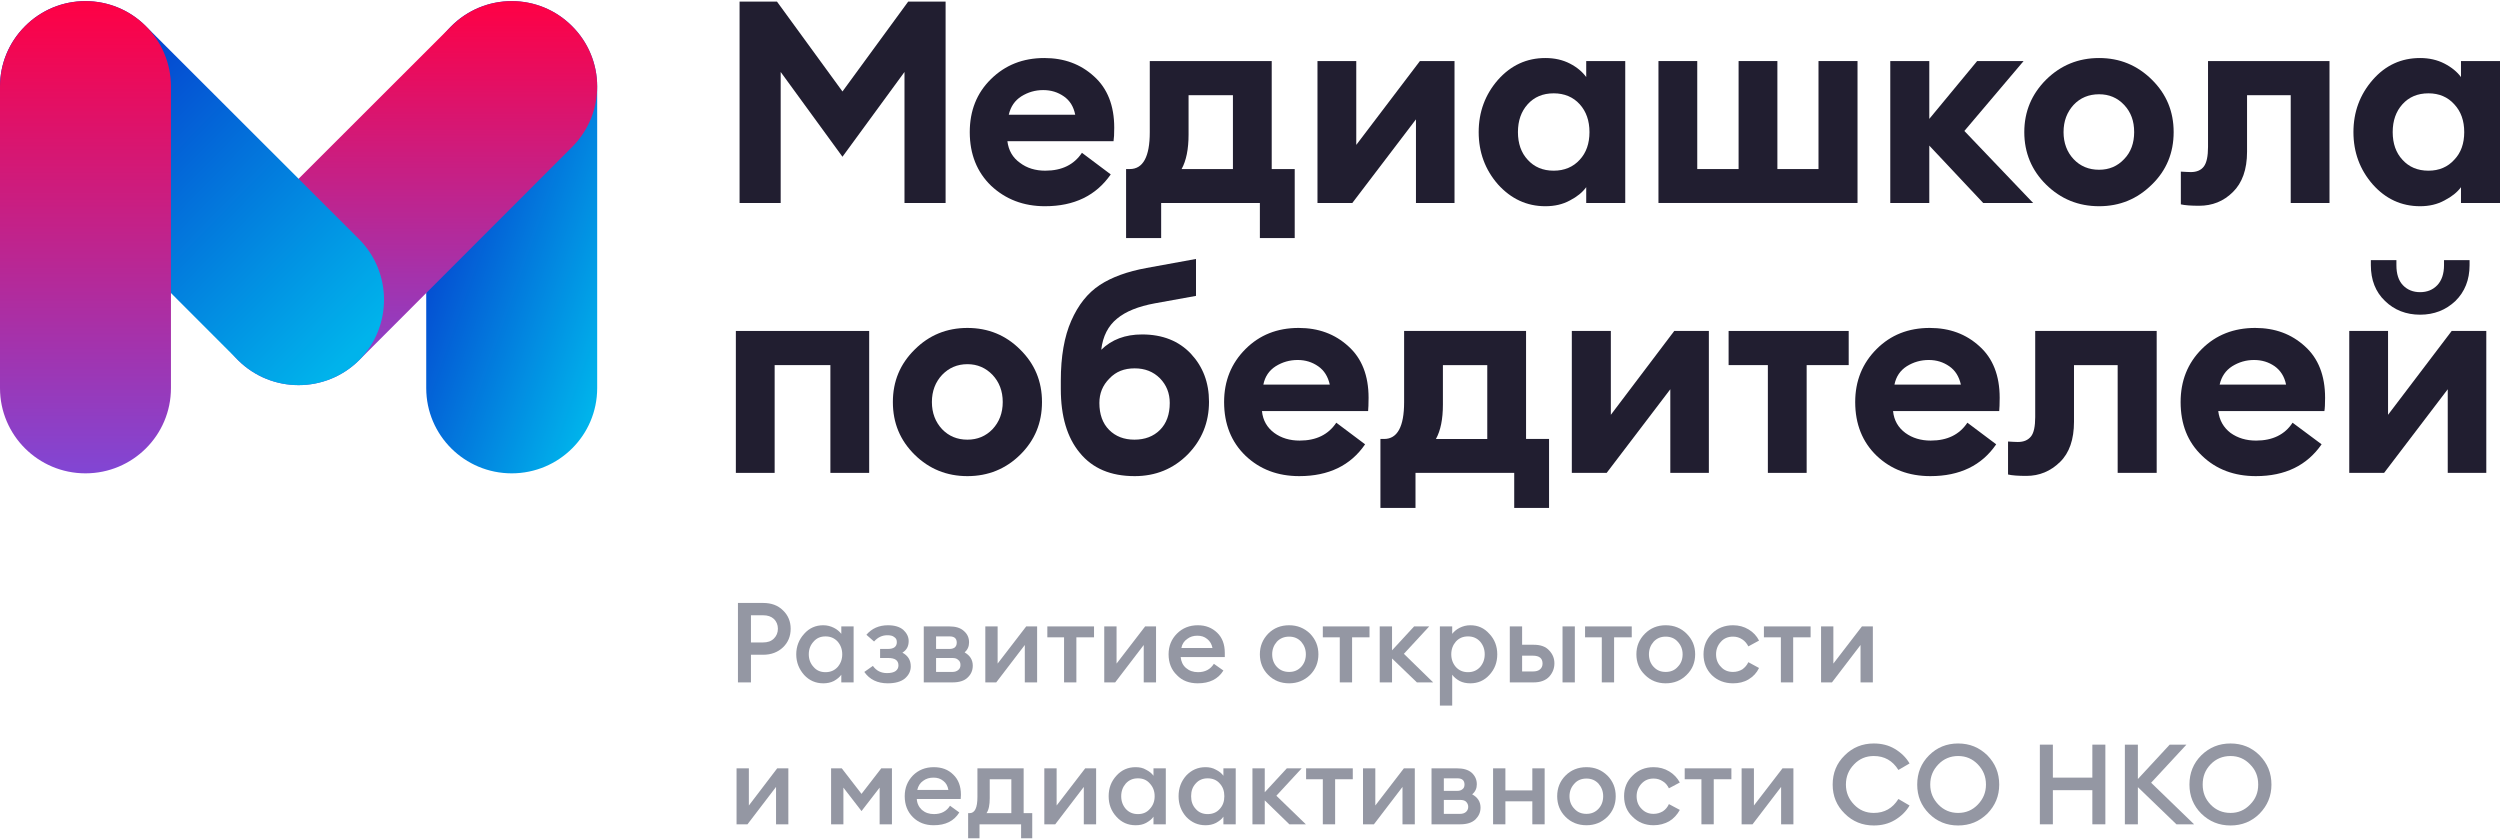 <?xml version="1.0" encoding="UTF-8"?> <svg xmlns="http://www.w3.org/2000/svg" xmlns:xlink="http://www.w3.org/1999/xlink" xmlns:xodm="http://www.corel.com/coreldraw/odm/2003" xml:space="preserve" width="414px" height="139px" version="1.1" style="shape-rendering:geometricPrecision; text-rendering:geometricPrecision; image-rendering:optimizeQuality; fill-rule:evenodd; clip-rule:evenodd" viewBox="0 0 107.63 36.04"> <defs> <style type="text/css"> .fil4 {fill:#211E30;fill-rule:nonzero} .fil5 {fill:#9497A3;fill-rule:nonzero} .fil1 {fill:url(#id0)} .fil3 {fill:url(#id1)} .fil0 {fill:url(#id2)} .fil2 {fill:url(#id3)} </style> <linearGradient id="id0" gradientUnits="userSpaceOnUse" x1="17.44" y1="16.53" x2="17.44" y2="0"> <stop offset="0" style="stop-opacity:1; stop-color:#8146D4"></stop> <stop offset="1" style="stop-opacity:1; stop-color:#FF0044"></stop> </linearGradient> <linearGradient id="id1" gradientUnits="userSpaceOnUse" xlink:href="#id0" x1="3.68" y1="20.33" x2="3.68" y2="0"> </linearGradient> <linearGradient id="id2" gradientUnits="userSpaceOnUse" x1="27.44" y1="12" x2="16.55" y2="8.14"> <stop offset="0" style="stop-opacity:1; stop-color:#00B3EB"></stop> <stop offset="1" style="stop-opacity:1; stop-color:#062AC9"></stop> </linearGradient> <linearGradient id="id3" gradientUnits="userSpaceOnUse" xlink:href="#id2" x1="15.21" y1="15.07" x2="1.16" y2="1.3"> </linearGradient> </defs> <g id="Слой_x0020_1">  <path class="fil0" d="M22.03 20.33c-2.03,0 -3.68,-1.64 -3.68,-3.67l0 -12.98c0,-2.03 1.65,-3.68 3.68,-3.68 2.03,0 3.68,1.65 3.68,3.68l0 12.98c0,2.03 -1.65,3.67 -3.68,3.67z"></path> <path class="fil1" d="M10.25 15.46l0 0c-1.43,-1.44 -1.43,-3.77 0,-5.21l9.18 -9.17c1.44,-1.44 3.77,-1.44 5.2,0 1.44,1.43 1.44,3.76 0,5.2l-9.17 9.18c-1.44,1.43 -3.77,1.43 -5.21,0z"></path> <path class="fil2" d="M15.46 15.46l0 0c-1.44,1.43 -3.77,1.43 -5.21,0l-9.17 -9.18c-1.44,-1.44 -1.44,-3.77 0,-5.2 1.43,-1.44 3.76,-1.44 5.2,0l9.18 9.17c1.43,1.44 1.43,3.77 0,5.21z"></path> <path class="fil3" d="M3.68 20.33c-2.03,0 -3.68,-1.64 -3.68,-3.67l0 -12.98c0,-2.03 1.65,-3.68 3.68,-3.68 2.03,0 3.68,1.65 3.68,3.68l0 12.98c0,2.03 -1.65,3.67 -3.68,3.67z"></path> <polygon class="fil4" points="31.84,0.02 33.45,0.02 36.27,3.89 39.1,0.02 40.71,0.02 40.71,8.69 38.94,8.69 38.94,3.05 36.27,6.7 33.61,3.05 33.61,8.69 31.84,8.69 "></polygon> <path id="1" class="fil4" d="M44.99 8.83c-0.93,0 -1.7,-0.3 -2.32,-0.88 -0.61,-0.59 -0.92,-1.36 -0.92,-2.31 0,-0.92 0.3,-1.68 0.91,-2.28 0.62,-0.61 1.38,-0.91 2.3,-0.91 0.85,0 1.56,0.26 2.14,0.79 0.58,0.52 0.87,1.26 0.87,2.21 0,0.27 -0.01,0.46 -0.03,0.58l-4.57 0c0.05,0.4 0.23,0.71 0.54,0.93 0.3,0.23 0.67,0.34 1.09,0.34 0.72,0 1.24,-0.26 1.58,-0.77l1.24 0.93c-0.63,0.91 -1.57,1.37 -2.83,1.37zm-1.56 -3.94l2.86 0c-0.07,-0.35 -0.23,-0.61 -0.49,-0.79 -0.26,-0.18 -0.55,-0.27 -0.89,-0.27 -0.34,0 -0.65,0.09 -0.94,0.27 -0.28,0.18 -0.46,0.44 -0.54,0.79z"></path> <path id="2" class="fil4" d="M48.48 7.23l0.16 0c0.57,0 0.86,-0.53 0.86,-1.58l0 -3.07 5.25 0 0 4.65 0.99 0 0 2.97 -1.5 0 0 -1.51 -4.25 0 0 1.51 -1.51 0 0 -2.97zm2.69 -3.18l0 1.7c0,0.62 -0.1,1.12 -0.3,1.48l2.21 0 0 -3.18 -1.91 0z"></path> <polygon id="3" class="fil4" points="58.22,8.69 56.72,8.69 56.72,2.58 58.39,2.58 58.39,6.19 61.13,2.58 62.62,2.58 62.62,8.69 60.96,8.69 60.96,5.09 "></polygon> <path id="4" class="fil4" d="M66.53 8.83c-0.8,0 -1.48,-0.32 -2.04,-0.94 -0.55,-0.63 -0.83,-1.38 -0.83,-2.25 0,-0.87 0.28,-1.62 0.83,-2.25 0.56,-0.63 1.24,-0.94 2.04,-0.94 0.4,0 0.75,0.08 1.06,0.24 0.31,0.16 0.54,0.36 0.7,0.58l0 -0.69 1.68 0 0 6.11 -1.68 0 0 -0.68c-0.16,0.22 -0.39,0.41 -0.7,0.57 -0.31,0.17 -0.66,0.25 -1.06,0.25zm-0.76 -2c0.28,0.31 0.65,0.47 1.12,0.47 0.46,0 0.84,-0.16 1.12,-0.47 0.28,-0.3 0.42,-0.7 0.42,-1.19 0,-0.49 -0.14,-0.89 -0.42,-1.2 -0.28,-0.31 -0.66,-0.47 -1.12,-0.47 -0.47,0 -0.84,0.16 -1.12,0.47 -0.28,0.31 -0.42,0.71 -0.42,1.2 0,0.49 0.14,0.89 0.42,1.19z"></path> <polygon id="5" class="fil4" points="71.4,8.69 71.4,2.58 73.07,2.58 73.07,7.23 74.85,7.23 74.85,2.58 76.52,2.58 76.52,7.23 78.29,7.23 78.29,2.58 79.97,2.58 79.97,8.69 "></polygon> <polygon id="6" class="fil4" points="85.38,8.69 83.06,6.22 83.06,8.69 81.38,8.69 81.38,2.58 83.06,2.58 83.06,5.07 85.12,2.58 87.12,2.58 84.57,5.59 87.53,8.69 "></polygon> <path id="7" class="fil4" d="M92.64 7.9c-0.63,0.62 -1.38,0.93 -2.27,0.93 -0.89,0 -1.65,-0.31 -2.28,-0.93 -0.62,-0.61 -0.94,-1.37 -0.94,-2.26 0,-0.89 0.32,-1.64 0.94,-2.26 0.63,-0.62 1.39,-0.93 2.28,-0.93 0.89,0 1.64,0.31 2.27,0.93 0.63,0.62 0.94,1.37 0.94,2.26 0,0.89 -0.31,1.65 -0.94,2.26zm-2.27 -0.64c0.43,0 0.79,-0.15 1.08,-0.46 0.29,-0.3 0.43,-0.69 0.43,-1.16 0,-0.48 -0.14,-0.86 -0.43,-1.17 -0.29,-0.31 -0.65,-0.46 -1.08,-0.46 -0.44,0 -0.81,0.15 -1.1,0.46 -0.28,0.31 -0.43,0.69 -0.43,1.17 0,0.47 0.15,0.86 0.43,1.16 0.29,0.31 0.66,0.46 1.1,0.46z"></path> <path id="8" class="fil4" d="M94.68 8.81c-0.36,0 -0.62,-0.02 -0.79,-0.06l0 -1.41c0.18,0.01 0.32,0.02 0.43,0.02 0.25,0 0.44,-0.08 0.56,-0.24 0.12,-0.16 0.18,-0.44 0.18,-0.84l0 -3.7 5.23 0 0 6.11 -1.67 0 0 -4.64 -1.88 0 0 2.44c0,0.76 -0.21,1.34 -0.61,1.73 -0.4,0.4 -0.89,0.59 -1.45,0.59z"></path> <path id="9" class="fil4" d="M104.19 8.83c-0.81,0 -1.49,-0.32 -2.04,-0.94 -0.55,-0.63 -0.83,-1.38 -0.83,-2.25 0,-0.87 0.28,-1.62 0.83,-2.25 0.55,-0.63 1.23,-0.94 2.04,-0.94 0.39,0 0.74,0.08 1.05,0.24 0.31,0.16 0.55,0.36 0.71,0.58l0 -0.69 1.68 0 0 6.11 -1.68 0 0 -0.68c-0.16,0.22 -0.4,0.41 -0.71,0.57 -0.31,0.17 -0.66,0.25 -1.05,0.25zm-0.76 -2c0.28,0.31 0.65,0.47 1.12,0.47 0.46,0 0.83,-0.16 1.11,-0.47 0.29,-0.3 0.43,-0.7 0.43,-1.19 0,-0.49 -0.14,-0.89 -0.43,-1.2 -0.28,-0.31 -0.65,-0.47 -1.11,-0.47 -0.47,0 -0.84,0.16 -1.12,0.47 -0.28,0.31 -0.42,0.71 -0.42,1.2 0,0.49 0.14,0.89 0.42,1.19z"></path> <polygon id="10" class="fil4" points="31.68,20.31 31.68,14.2 37.42,14.2 37.42,20.31 35.75,20.31 35.75,15.67 33.35,15.67 33.35,20.31 "></polygon> <path id="11" class="fil4" d="M43.92 19.53c-0.62,0.61 -1.38,0.92 -2.27,0.92 -0.89,0 -1.65,-0.31 -2.27,-0.92 -0.63,-0.62 -0.94,-1.37 -0.94,-2.27 0,-0.89 0.31,-1.64 0.94,-2.26 0.62,-0.62 1.38,-0.93 2.27,-0.93 0.89,0 1.65,0.31 2.27,0.93 0.63,0.62 0.94,1.37 0.94,2.26 0,0.9 -0.31,1.65 -0.94,2.27zm-2.27 -0.65c0.43,0 0.79,-0.15 1.08,-0.45 0.29,-0.31 0.44,-0.7 0.44,-1.17 0,-0.47 -0.15,-0.86 -0.44,-1.17 -0.29,-0.3 -0.65,-0.46 -1.08,-0.46 -0.44,0 -0.8,0.16 -1.09,0.46 -0.29,0.31 -0.44,0.7 -0.44,1.17 0,0.47 0.15,0.86 0.44,1.17 0.29,0.3 0.65,0.45 1.09,0.45z"></path> <path id="12" class="fil4" d="M48.85 20.45c-1.03,0 -1.81,-0.33 -2.36,-1 -0.55,-0.66 -0.82,-1.58 -0.82,-2.75l0 -0.36c0,-1.04 0.15,-1.9 0.45,-2.58 0.3,-0.68 0.7,-1.19 1.23,-1.54 0.52,-0.34 1.19,-0.58 2,-0.73l2.14 -0.39 0 1.59 -1.77 0.32c-0.71,0.13 -1.26,0.35 -1.63,0.66 -0.38,0.31 -0.61,0.75 -0.68,1.34 0.45,-0.44 1.03,-0.66 1.76,-0.66 0.88,0 1.58,0.28 2.1,0.83 0.52,0.56 0.78,1.24 0.78,2.07 0,0.89 -0.31,1.65 -0.92,2.27 -0.62,0.62 -1.38,0.93 -2.28,0.93zm-0.01 -1.57c0.45,0 0.82,-0.14 1.1,-0.42 0.28,-0.28 0.42,-0.67 0.42,-1.16 0,-0.42 -0.14,-0.77 -0.42,-1.06 -0.29,-0.29 -0.65,-0.43 -1.09,-0.43 -0.45,0 -0.81,0.14 -1.09,0.44 -0.29,0.29 -0.43,0.64 -0.43,1.05 0,0.49 0.14,0.88 0.42,1.16 0.28,0.28 0.64,0.42 1.09,0.42z"></path> <path id="13" class="fil4" d="M55.94 20.45c-0.93,0 -1.7,-0.29 -2.32,-0.88 -0.61,-0.59 -0.92,-1.36 -0.92,-2.31 0,-0.91 0.31,-1.67 0.92,-2.28 0.61,-0.61 1.37,-0.91 2.29,-0.91 0.85,0 1.56,0.26 2.14,0.79 0.58,0.52 0.87,1.26 0.87,2.22 0,0.26 -0.01,0.46 -0.02,0.57l-4.57 0c0.04,0.4 0.22,0.71 0.53,0.94 0.3,0.22 0.67,0.33 1.09,0.33 0.72,0 1.24,-0.26 1.58,-0.77l1.24 0.93c-0.62,0.91 -1.57,1.37 -2.83,1.37zm-1.55 -3.94l2.86 0c-0.08,-0.35 -0.24,-0.61 -0.5,-0.79 -0.26,-0.18 -0.55,-0.27 -0.88,-0.27 -0.35,0 -0.66,0.09 -0.95,0.27 -0.28,0.18 -0.46,0.44 -0.53,0.79z"></path> <path id="14" class="fil4" d="M59.43 18.85l0.16 0c0.57,0 0.86,-0.53 0.86,-1.58l0 -3.07 5.25 0 0 4.65 0.99 0 0 2.97 -1.5 0 0 -1.51 -4.25 0 0 1.51 -1.51 0 0 -2.97zm2.69 -3.18l0 1.7c0,0.63 -0.1,1.12 -0.3,1.48l2.21 0 0 -3.18 -1.91 0z"></path> <polygon id="15" class="fil4" points="69.17,20.31 67.67,20.31 67.67,14.2 69.35,14.2 69.35,17.81 72.08,14.2 73.57,14.2 73.57,20.31 71.91,20.31 71.91,16.71 "></polygon> <polygon id="16" class="fil4" points="76.11,20.31 76.11,15.67 74.42,15.67 74.42,14.2 79.59,14.2 79.59,15.67 77.78,15.67 77.78,20.31 "></polygon> <path id="17" class="fil4" d="M83.11 20.45c-0.93,0 -1.7,-0.29 -2.32,-0.88 -0.61,-0.59 -0.92,-1.36 -0.92,-2.31 0,-0.91 0.31,-1.67 0.92,-2.28 0.61,-0.61 1.37,-0.91 2.29,-0.91 0.85,0 1.56,0.26 2.14,0.79 0.58,0.52 0.87,1.26 0.87,2.22 0,0.26 -0.01,0.46 -0.02,0.57l-4.57 0c0.04,0.4 0.22,0.71 0.53,0.94 0.3,0.22 0.67,0.33 1.09,0.33 0.72,0 1.24,-0.26 1.58,-0.77l1.24 0.93c-0.62,0.91 -1.57,1.37 -2.83,1.37zm-1.55 -3.94l2.86 0c-0.08,-0.35 -0.24,-0.61 -0.5,-0.79 -0.26,-0.18 -0.55,-0.27 -0.88,-0.27 -0.35,0 -0.66,0.09 -0.95,0.27 -0.28,0.18 -0.46,0.44 -0.53,0.79z"></path> <path id="18" class="fil4" d="M87.24 20.44c-0.36,0 -0.62,-0.02 -0.79,-0.06l0 -1.42c0.17,0.01 0.32,0.02 0.42,0.02 0.26,0 0.44,-0.08 0.57,-0.24 0.12,-0.15 0.18,-0.43 0.18,-0.83l0 -3.71 5.23 0 0 6.11 -1.68 0 0 -4.64 -1.88 0 0 2.44c0,0.76 -0.2,1.34 -0.6,1.73 -0.41,0.4 -0.89,0.6 -1.45,0.6z"></path> <path id="19" class="fil4" d="M97.12 20.45c-0.93,0 -1.71,-0.29 -2.32,-0.88 -0.62,-0.59 -0.92,-1.36 -0.92,-2.31 0,-0.91 0.3,-1.67 0.91,-2.28 0.61,-0.61 1.38,-0.91 2.3,-0.91 0.85,0 1.56,0.26 2.14,0.79 0.58,0.52 0.87,1.26 0.87,2.22 0,0.26 -0.01,0.46 -0.03,0.57l-4.57 0c0.05,0.4 0.23,0.71 0.53,0.94 0.31,0.22 0.67,0.33 1.1,0.33 0.71,0 1.24,-0.26 1.57,-0.77l1.25 0.93c-0.63,0.91 -1.57,1.37 -2.83,1.37zm-1.56 -3.94l2.86 0c-0.07,-0.35 -0.24,-0.61 -0.49,-0.79 -0.26,-0.18 -0.55,-0.27 -0.89,-0.27 -0.34,0 -0.65,0.09 -0.94,0.27 -0.28,0.18 -0.46,0.44 -0.54,0.79z"></path> <path id="20" class="fil4" d="M102.64 20.31l-1.5 0 0 -6.11 1.67 0 0 3.61 2.74 -3.61 1.49 0 0 6.11 -1.66 0 0 -3.6 -2.74 3.6zm3.07 -7.4c-0.41,0.39 -0.92,0.59 -1.52,0.59 -0.6,0 -1.11,-0.2 -1.51,-0.59 -0.41,-0.39 -0.61,-0.91 -0.61,-1.54l0 -0.22 1.1 0 0 0.22c0,0.37 0.09,0.66 0.28,0.86 0.19,0.2 0.44,0.3 0.74,0.3 0.3,0 0.55,-0.1 0.74,-0.3 0.19,-0.2 0.29,-0.49 0.29,-0.86l0 -0.22 1.1 0 0 0.22c0,0.63 -0.21,1.15 -0.61,1.54z"></path> <path class="fil5" d="M33.71 26.23c0.22,0.21 0.33,0.48 0.33,0.79 0,0.32 -0.11,0.59 -0.33,0.8 -0.22,0.21 -0.51,0.32 -0.85,0.32l-0.53 0 0 1.19 -0.56 0 0 -3.42 1.09 0c0.34,0 0.63,0.1 0.85,0.32zm-0.39 1.21c0.11,-0.11 0.17,-0.25 0.17,-0.42 0,-0.17 -0.06,-0.31 -0.17,-0.42 -0.12,-0.11 -0.27,-0.16 -0.47,-0.16l-0.52 0 0 1.17 0.52 0c0.2,0 0.35,-0.05 0.47,-0.17z"></path> <path id="1" class="fil5" d="M35.44 29.37c-0.32,0 -0.6,-0.12 -0.82,-0.36 -0.22,-0.25 -0.34,-0.54 -0.34,-0.89 0,-0.34 0.12,-0.64 0.34,-0.88 0.22,-0.25 0.5,-0.37 0.82,-0.37 0.17,0 0.32,0.04 0.46,0.11 0.14,0.07 0.24,0.16 0.32,0.26l0 -0.32 0.53 0 0 2.41 -0.53 0 0 -0.33c-0.08,0.11 -0.18,0.19 -0.32,0.27 -0.14,0.07 -0.29,0.1 -0.46,0.1zm-0.41 -0.7c0.13,0.15 0.3,0.22 0.51,0.22 0.21,0 0.38,-0.07 0.52,-0.22 0.13,-0.15 0.2,-0.33 0.2,-0.55 0,-0.22 -0.07,-0.4 -0.2,-0.55 -0.14,-0.15 -0.31,-0.22 -0.52,-0.22 -0.21,0 -0.38,0.07 -0.51,0.22 -0.14,0.15 -0.21,0.33 -0.21,0.55 0,0.22 0.07,0.4 0.21,0.55z"></path> <path id="2" class="fil5" d="M38.22 29.37c-0.44,0 -0.78,-0.16 -1.01,-0.49l0.37 -0.26c0.15,0.21 0.35,0.31 0.61,0.31 0.16,0 0.29,-0.03 0.37,-0.09 0.08,-0.06 0.12,-0.14 0.12,-0.24 0,-0.22 -0.15,-0.32 -0.44,-0.32l-0.35 0 0 -0.39 0.34 0c0.25,0 0.38,-0.1 0.38,-0.29 0,-0.1 -0.03,-0.17 -0.11,-0.22 -0.07,-0.06 -0.17,-0.08 -0.3,-0.08 -0.22,0 -0.41,0.09 -0.57,0.27l-0.33 -0.29c0.23,-0.27 0.54,-0.41 0.93,-0.41 0.29,0 0.51,0.07 0.66,0.2 0.15,0.14 0.23,0.3 0.23,0.48 0,0.23 -0.09,0.39 -0.27,0.5 0.24,0.13 0.36,0.32 0.36,0.59 0,0.2 -0.08,0.37 -0.25,0.52 -0.17,0.14 -0.42,0.21 -0.74,0.21z"></path> <path id="3" class="fil5" d="M39.77 29.33l0 -2.41 1.1 0c0.27,0 0.48,0.06 0.63,0.2 0.15,0.13 0.22,0.29 0.22,0.49 0,0.17 -0.06,0.31 -0.19,0.43 0.23,0.13 0.35,0.32 0.35,0.57 0,0.21 -0.08,0.38 -0.22,0.51 -0.14,0.14 -0.36,0.21 -0.65,0.21l-1.24 0zm0.53 -0.45l0.7 0c0.11,0 0.19,-0.03 0.25,-0.08 0.07,-0.05 0.1,-0.13 0.1,-0.22 0,-0.1 -0.03,-0.17 -0.1,-0.22 -0.06,-0.06 -0.14,-0.08 -0.25,-0.08l-0.7 0 0 0.6zm0 -0.99l0.58 0c0.09,0 0.16,-0.02 0.22,-0.06 0.06,-0.05 0.09,-0.12 0.09,-0.21 0,-0.18 -0.1,-0.27 -0.31,-0.27l-0.58 0 0 0.54z"></path> <polygon id="4" class="fil5" points="42.89,29.33 42.42,29.33 42.42,26.92 42.95,26.92 42.95,28.52 44.18,26.92 44.65,26.92 44.65,29.33 44.12,29.33 44.12,27.72 "></polygon> <polygon id="5" class="fil5" points="45.81,29.33 45.81,27.39 45.09,27.39 45.09,26.92 47.1,26.92 47.1,27.39 46.34,27.39 46.34,29.33 "></polygon> <polygon id="6" class="fil5" points="48.01,29.33 47.54,29.33 47.54,26.92 48.07,26.92 48.07,28.52 49.3,26.92 49.77,26.92 49.77,29.33 49.24,29.33 49.24,27.72 "></polygon> <path id="7" class="fil5" d="M51.57 29.37c-0.37,0 -0.67,-0.11 -0.9,-0.35 -0.24,-0.23 -0.36,-0.53 -0.36,-0.9 0,-0.35 0.12,-0.65 0.36,-0.89 0.24,-0.24 0.54,-0.36 0.9,-0.36 0.34,0 0.61,0.11 0.83,0.32 0.22,0.21 0.33,0.5 0.33,0.87 0,0.07 0,0.13 0,0.18l-1.9 0c0.02,0.19 0.09,0.35 0.23,0.47 0.14,0.12 0.31,0.18 0.52,0.18 0.3,0 0.53,-0.12 0.68,-0.36l0.41 0.29c-0.23,0.37 -0.6,0.55 -1.1,0.55zm-0.71 -1.52l1.34 0c-0.03,-0.16 -0.11,-0.3 -0.23,-0.39 -0.12,-0.1 -0.26,-0.14 -0.42,-0.14 -0.17,0 -0.31,0.04 -0.44,0.14 -0.13,0.09 -0.22,0.22 -0.25,0.39z"></path> <path id="8" class="fil5" d="M56.4 29.01c-0.25,0.24 -0.55,0.36 -0.9,0.36 -0.36,0 -0.66,-0.12 -0.9,-0.36 -0.24,-0.24 -0.36,-0.54 -0.36,-0.89 0,-0.35 0.12,-0.64 0.36,-0.89 0.24,-0.24 0.54,-0.36 0.9,-0.36 0.35,0 0.65,0.12 0.9,0.36 0.24,0.25 0.36,0.54 0.36,0.89 0,0.35 -0.12,0.65 -0.36,0.89zm-0.9 -0.13c0.21,0 0.38,-0.07 0.52,-0.22 0.13,-0.14 0.2,-0.32 0.2,-0.54 0,-0.21 -0.07,-0.39 -0.2,-0.54 -0.14,-0.15 -0.31,-0.22 -0.52,-0.22 -0.21,0 -0.39,0.07 -0.53,0.22 -0.13,0.15 -0.2,0.33 -0.2,0.54 0,0.22 0.07,0.4 0.2,0.54 0.14,0.15 0.32,0.22 0.53,0.22z"></path> <polygon id="9" class="fil5" points="57.68,29.33 57.68,27.39 56.95,27.39 56.95,26.92 58.96,26.92 58.96,27.39 58.21,27.39 58.21,29.33 "></polygon> <polygon id="10" class="fil5" points="61,29.33 59.93,28.3 59.93,29.33 59.4,29.33 59.4,26.92 59.93,26.92 59.93,27.95 60.88,26.92 61.53,26.92 60.44,28.1 61.7,29.33 "></polygon> <path id="11" class="fil5" d="M62.52 30.33l-0.53 0 0 -3.41 0.53 0 0 0.32c0.08,-0.1 0.18,-0.19 0.32,-0.26 0.14,-0.07 0.29,-0.11 0.46,-0.11 0.33,0 0.6,0.12 0.82,0.37 0.23,0.24 0.34,0.54 0.34,0.88 0,0.35 -0.11,0.64 -0.34,0.89 -0.22,0.24 -0.49,0.36 -0.82,0.36 -0.17,0 -0.32,-0.03 -0.46,-0.1 -0.14,-0.08 -0.24,-0.16 -0.32,-0.27l0 1.33zm0.68 -1.44c0.21,0 0.38,-0.07 0.52,-0.22 0.13,-0.15 0.2,-0.33 0.2,-0.55 0,-0.22 -0.07,-0.4 -0.2,-0.55 -0.14,-0.15 -0.31,-0.22 -0.52,-0.22 -0.21,0 -0.38,0.07 -0.52,0.22 -0.13,0.15 -0.2,0.33 -0.2,0.55 0,0.22 0.07,0.4 0.2,0.55 0.14,0.15 0.31,0.22 0.52,0.22z"></path> <path id="12" class="fil5" d="M67.27 29.33l0 -2.41 0.53 0 0 2.41 -0.53 0zm-2.27 0l0 -2.41 0.53 0 0 0.79 0.5 0c0.3,0 0.52,0.08 0.67,0.25 0.15,0.16 0.22,0.34 0.22,0.55 0,0.21 -0.07,0.4 -0.22,0.57 -0.15,0.16 -0.37,0.25 -0.67,0.25l-1.03 0zm0.53 -1.15l0 0.68 0.46 0c0.14,0 0.24,-0.03 0.31,-0.09 0.07,-0.06 0.11,-0.14 0.11,-0.25 0,-0.23 -0.14,-0.34 -0.42,-0.34l-0.46 0z"></path> <polygon id="13" class="fil5" points="68.96,29.33 68.96,27.39 68.24,27.39 68.24,26.92 70.25,26.92 70.25,27.39 69.49,27.39 69.49,29.33 "></polygon> <path id="14" class="fil5" d="M72.61 29.01c-0.24,0.24 -0.54,0.36 -0.9,0.36 -0.35,0 -0.65,-0.12 -0.89,-0.36 -0.25,-0.24 -0.37,-0.54 -0.37,-0.89 0,-0.35 0.12,-0.64 0.37,-0.89 0.24,-0.24 0.54,-0.36 0.89,-0.36 0.36,0 0.66,0.12 0.9,0.36 0.25,0.25 0.37,0.54 0.37,0.89 0,0.35 -0.12,0.65 -0.37,0.89zm-0.9 -0.13c0.21,0 0.39,-0.07 0.52,-0.22 0.14,-0.14 0.21,-0.32 0.21,-0.54 0,-0.21 -0.07,-0.39 -0.21,-0.54 -0.13,-0.15 -0.31,-0.22 -0.52,-0.22 -0.21,0 -0.38,0.07 -0.52,0.22 -0.13,0.15 -0.2,0.33 -0.2,0.54 0,0.22 0.07,0.4 0.2,0.54 0.14,0.15 0.31,0.22 0.52,0.22z"></path> <path id="15" class="fil5" d="M74.61 29.37c-0.36,0 -0.67,-0.12 -0.91,-0.35 -0.24,-0.24 -0.36,-0.54 -0.36,-0.9 0,-0.35 0.12,-0.65 0.36,-0.89 0.24,-0.24 0.55,-0.36 0.91,-0.36 0.25,0 0.47,0.06 0.67,0.18 0.2,0.12 0.35,0.28 0.45,0.48l-0.46 0.25c-0.06,-0.12 -0.15,-0.23 -0.26,-0.3 -0.12,-0.08 -0.25,-0.12 -0.4,-0.12 -0.21,0 -0.39,0.07 -0.52,0.22 -0.14,0.15 -0.21,0.33 -0.21,0.54 0,0.22 0.07,0.4 0.21,0.54 0.13,0.15 0.31,0.22 0.52,0.22 0.15,0 0.28,-0.04 0.4,-0.11 0.11,-0.08 0.2,-0.18 0.26,-0.31l0.46 0.25c-0.1,0.21 -0.25,0.37 -0.45,0.49 -0.2,0.12 -0.42,0.17 -0.67,0.17z"></path> <polygon id="16" class="fil5" points="76.67,29.33 76.67,27.39 75.94,27.39 75.94,26.92 77.95,26.92 77.95,27.39 77.2,27.39 77.2,29.33 "></polygon> <polygon id="17" class="fil5" points="78.87,29.33 78.4,29.33 78.4,26.92 78.93,26.92 78.93,28.52 80.16,26.92 80.63,26.92 80.63,29.33 80.1,29.33 80.1,27.72 "></polygon> <polygon id="18" class="fil5" points="32.18,35.44 31.71,35.44 31.71,33.03 32.24,33.03 32.24,34.63 33.46,33.03 33.94,33.03 33.94,35.44 33.41,35.44 33.41,33.83 "></polygon> <polygon id="19" class="fil5" points="35.78,33.03 36.24,33.03 37.09,34.13 37.94,33.03 38.4,33.03 38.4,35.44 37.87,35.44 37.87,33.86 37.09,34.87 36.31,33.86 36.31,35.44 35.78,35.44 "></polygon> <path id="20" class="fil5" d="M40.2 35.48c-0.36,0 -0.66,-0.11 -0.9,-0.35 -0.23,-0.23 -0.35,-0.53 -0.35,-0.9 0,-0.36 0.12,-0.65 0.35,-0.89 0.24,-0.24 0.54,-0.36 0.9,-0.36 0.34,0 0.62,0.1 0.84,0.32 0.22,0.21 0.33,0.5 0.33,0.87 0,0.07 -0.01,0.13 -0.01,0.18l-1.89 0c0.01,0.19 0.09,0.35 0.22,0.47 0.14,0.12 0.31,0.18 0.52,0.18 0.31,0 0.54,-0.12 0.69,-0.36l0.4 0.29c-0.23,0.37 -0.59,0.55 -1.1,0.55zm-0.71 -1.52l1.34 0c-0.03,-0.17 -0.1,-0.3 -0.22,-0.39 -0.12,-0.1 -0.26,-0.14 -0.42,-0.14 -0.17,0 -0.32,0.04 -0.45,0.14 -0.13,0.09 -0.21,0.22 -0.25,0.39z"></path> <path id="21" class="fil5" d="M41.68 34.96l0.06 0c0.23,0 0.34,-0.23 0.34,-0.7l0 -1.23 1.99 0 0 1.93 0.37 0 0 1.08 -0.48 0 0 -0.6 -1.79 0 0 0.6 -0.49 0 0 -1.08zm0.93 -1.46l0 0.81c0,0.29 -0.04,0.51 -0.14,0.65l1.07 0 0 -1.46 -0.93 0z"></path> <polygon id="22" class="fil5" points="45.43,35.44 44.96,35.44 44.96,33.03 45.49,33.03 45.49,34.63 46.72,33.03 47.19,33.03 47.19,35.44 46.66,35.44 46.66,33.83 "></polygon> <path id="23" class="fil5" d="M48.89 35.48c-0.33,0 -0.6,-0.12 -0.82,-0.36 -0.23,-0.25 -0.34,-0.54 -0.34,-0.89 0,-0.35 0.11,-0.64 0.34,-0.89 0.22,-0.24 0.49,-0.36 0.82,-0.36 0.17,0 0.32,0.03 0.45,0.11 0.14,0.07 0.25,0.16 0.32,0.26l0 -0.32 0.53 0 0 2.41 -0.53 0 0 -0.33c-0.07,0.11 -0.18,0.19 -0.32,0.27 -0.13,0.07 -0.28,0.1 -0.45,0.1zm-0.42 -0.7c0.14,0.15 0.31,0.22 0.52,0.22 0.21,0 0.38,-0.07 0.51,-0.22 0.14,-0.15 0.21,-0.33 0.21,-0.55 0,-0.22 -0.07,-0.4 -0.21,-0.55 -0.13,-0.15 -0.3,-0.22 -0.51,-0.22 -0.21,0 -0.38,0.07 -0.52,0.22 -0.13,0.15 -0.2,0.33 -0.2,0.55 0,0.22 0.07,0.4 0.2,0.55z"></path> <path id="24" class="fil5" d="M51.9 35.48c-0.33,0 -0.6,-0.12 -0.83,-0.36 -0.22,-0.25 -0.33,-0.54 -0.33,-0.89 0,-0.35 0.11,-0.64 0.33,-0.89 0.23,-0.24 0.5,-0.36 0.83,-0.36 0.16,0 0.31,0.03 0.45,0.11 0.14,0.07 0.25,0.16 0.32,0.26l0 -0.32 0.53 0 0 2.41 -0.53 0 0 -0.33c-0.07,0.11 -0.18,0.19 -0.32,0.27 -0.14,0.07 -0.29,0.1 -0.45,0.1zm-0.42 -0.7c0.13,0.15 0.31,0.22 0.51,0.22 0.21,0 0.39,-0.07 0.52,-0.22 0.14,-0.15 0.2,-0.33 0.2,-0.55 0,-0.22 -0.06,-0.4 -0.2,-0.55 -0.13,-0.15 -0.31,-0.22 -0.52,-0.22 -0.2,0 -0.38,0.07 -0.51,0.22 -0.14,0.15 -0.2,0.33 -0.2,0.55 0,0.22 0.06,0.4 0.2,0.55z"></path> <polygon id="25" class="fil5" points="55.51,35.44 54.45,34.41 54.45,35.44 53.92,35.44 53.92,33.03 54.45,33.03 54.45,34.06 55.4,33.03 56.04,33.03 54.95,34.21 56.22,35.44 "></polygon> <polygon id="26" class="fil5" points="56.95,35.44 56.95,33.5 56.23,33.5 56.23,33.03 58.24,33.03 58.24,33.5 57.48,33.5 57.48,35.44 "></polygon> <polygon id="27" class="fil5" points="59.15,35.44 58.68,35.44 58.68,33.03 59.21,33.03 59.21,34.63 60.44,33.03 60.91,33.03 60.91,35.44 60.38,35.44 60.38,33.83 "></polygon> <path id="28" class="fil5" d="M61.63 35.44l0 -2.41 1.09 0c0.28,0 0.49,0.06 0.64,0.19 0.15,0.14 0.22,0.3 0.22,0.5 0,0.17 -0.06,0.31 -0.2,0.43 0.24,0.13 0.36,0.32 0.36,0.57 0,0.21 -0.08,0.37 -0.22,0.51 -0.15,0.14 -0.36,0.21 -0.66,0.21l-1.23 0zm0.53 -0.45l0.7 0c0.11,0 0.19,-0.03 0.25,-0.08 0.06,-0.05 0.1,-0.13 0.1,-0.22 0,-0.1 -0.04,-0.17 -0.1,-0.23 -0.06,-0.05 -0.14,-0.07 -0.25,-0.07l-0.7 0 0 0.6zm0 -0.99l0.58 0c0.09,0 0.16,-0.02 0.22,-0.07 0.06,-0.04 0.09,-0.11 0.09,-0.2 0,-0.18 -0.1,-0.27 -0.31,-0.27l-0.58 0 0 0.54z"></path> <polygon id="29" class="fil5" points="64.28,35.44 64.28,33.03 64.81,33.03 64.81,33.98 65.97,33.98 65.97,33.03 66.5,33.03 66.5,35.44 65.97,35.44 65.97,34.45 64.81,34.45 64.81,35.44 "></polygon> <path id="30" class="fil5" d="M69.2 35.12c-0.25,0.24 -0.54,0.36 -0.9,0.36 -0.36,0 -0.66,-0.12 -0.9,-0.36 -0.24,-0.24 -0.36,-0.54 -0.36,-0.89 0,-0.35 0.12,-0.65 0.36,-0.89 0.24,-0.24 0.54,-0.36 0.9,-0.36 0.36,0 0.65,0.12 0.9,0.36 0.24,0.24 0.36,0.54 0.36,0.89 0,0.35 -0.12,0.65 -0.36,0.89zm-0.9 -0.13c0.21,0 0.38,-0.07 0.52,-0.22 0.13,-0.14 0.2,-0.32 0.2,-0.54 0,-0.21 -0.07,-0.39 -0.2,-0.54 -0.14,-0.15 -0.31,-0.22 -0.52,-0.22 -0.21,0 -0.39,0.07 -0.52,0.22 -0.14,0.15 -0.21,0.33 -0.21,0.54 0,0.22 0.07,0.4 0.21,0.54 0.13,0.15 0.31,0.22 0.52,0.22z"></path> <path id="31" class="fil5" d="M71.19 35.48c-0.36,0 -0.66,-0.12 -0.9,-0.36 -0.25,-0.23 -0.37,-0.53 -0.37,-0.89 0,-0.36 0.12,-0.65 0.37,-0.89 0.24,-0.24 0.54,-0.36 0.9,-0.36 0.25,0 0.47,0.06 0.67,0.18 0.2,0.12 0.35,0.28 0.46,0.48l-0.47 0.25c-0.06,-0.12 -0.14,-0.23 -0.26,-0.3 -0.12,-0.08 -0.25,-0.12 -0.4,-0.12 -0.21,0 -0.38,0.07 -0.52,0.22 -0.14,0.15 -0.21,0.33 -0.21,0.54 0,0.22 0.07,0.4 0.21,0.54 0.14,0.15 0.31,0.22 0.52,0.22 0.15,0 0.28,-0.04 0.4,-0.11 0.12,-0.08 0.2,-0.18 0.26,-0.31l0.47 0.25c-0.11,0.2 -0.26,0.37 -0.46,0.49 -0.2,0.11 -0.42,0.17 -0.67,0.17z"></path> <polygon id="32" class="fil5" points="73.25,35.44 73.25,33.5 72.53,33.5 72.53,33.03 74.54,33.03 74.54,33.5 73.78,33.5 73.78,35.44 "></polygon> <polygon id="33" class="fil5" points="75.45,35.44 74.98,35.44 74.98,33.03 75.51,33.03 75.51,34.63 76.74,33.03 77.21,33.03 77.21,35.44 76.68,35.44 76.68,33.83 "></polygon> <path id="34" class="fil5" d="M80.67 35.49c-0.49,0 -0.91,-0.17 -1.25,-0.51 -0.35,-0.34 -0.52,-0.76 -0.52,-1.25 0,-0.5 0.17,-0.92 0.52,-1.26 0.34,-0.34 0.76,-0.51 1.25,-0.51 0.33,0 0.63,0.07 0.9,0.23 0.27,0.16 0.49,0.37 0.64,0.63l-0.48 0.28c-0.25,-0.4 -0.6,-0.6 -1.06,-0.6 -0.34,0 -0.62,0.12 -0.85,0.36 -0.23,0.24 -0.35,0.52 -0.35,0.87 0,0.34 0.12,0.62 0.35,0.86 0.23,0.24 0.51,0.36 0.85,0.36 0.46,0 0.81,-0.2 1.06,-0.6l0.48 0.28c-0.15,0.26 -0.37,0.47 -0.64,0.63 -0.27,0.16 -0.57,0.23 -0.9,0.23z"></path> <path id="35" class="fil5" d="M84.3 34.95c0.34,0 0.62,-0.12 0.85,-0.36 0.23,-0.24 0.35,-0.52 0.35,-0.86 0,-0.35 -0.12,-0.63 -0.35,-0.87 -0.23,-0.24 -0.51,-0.36 -0.85,-0.36 -0.33,0 -0.62,0.12 -0.85,0.36 -0.23,0.24 -0.35,0.52 -0.35,0.87 0,0.34 0.12,0.62 0.35,0.86 0.23,0.24 0.52,0.36 0.85,0.36zm1.26 0.03c-0.35,0.34 -0.76,0.51 -1.26,0.51 -0.49,0 -0.91,-0.17 -1.25,-0.51 -0.34,-0.34 -0.51,-0.76 -0.51,-1.25 0,-0.5 0.17,-0.92 0.51,-1.26 0.34,-0.34 0.76,-0.51 1.25,-0.51 0.5,0 0.91,0.17 1.26,0.51 0.34,0.35 0.51,0.76 0.51,1.26 0,0.49 -0.17,0.9 -0.51,1.25z"></path> <polygon id="36" class="fil5" points="87.82,35.44 87.82,32.01 88.38,32.01 88.38,33.43 90.08,33.43 90.08,32.01 90.64,32.01 90.64,35.44 90.08,35.44 90.08,33.97 88.38,33.97 88.38,35.44 "></polygon> <polygon id="37" class="fil5" points="93.7,35.44 92.04,33.84 92.04,35.44 91.48,35.44 91.48,32.01 92.04,32.01 92.04,33.49 93.41,32.01 94.13,32.01 92.61,33.65 94.46,35.44 "></polygon> <path id="38" class="fil5" d="M96.03 34.95c0.33,0 0.61,-0.12 0.84,-0.36 0.24,-0.24 0.35,-0.52 0.35,-0.86 0,-0.35 -0.11,-0.63 -0.35,-0.87 -0.23,-0.24 -0.51,-0.36 -0.84,-0.36 -0.34,0 -0.63,0.12 -0.86,0.36 -0.23,0.24 -0.34,0.52 -0.34,0.87 0,0.34 0.11,0.62 0.34,0.86 0.23,0.24 0.52,0.36 0.86,0.36zm1.25 0.03c-0.34,0.34 -0.76,0.51 -1.25,0.51 -0.5,0 -0.91,-0.17 -1.26,-0.51 -0.34,-0.34 -0.51,-0.76 -0.51,-1.25 0,-0.5 0.17,-0.92 0.51,-1.26 0.35,-0.34 0.76,-0.51 1.26,-0.51 0.49,0 0.91,0.17 1.25,0.51 0.34,0.35 0.51,0.76 0.51,1.26 0,0.49 -0.17,0.9 -0.51,1.25z"></path> </g> </svg> 